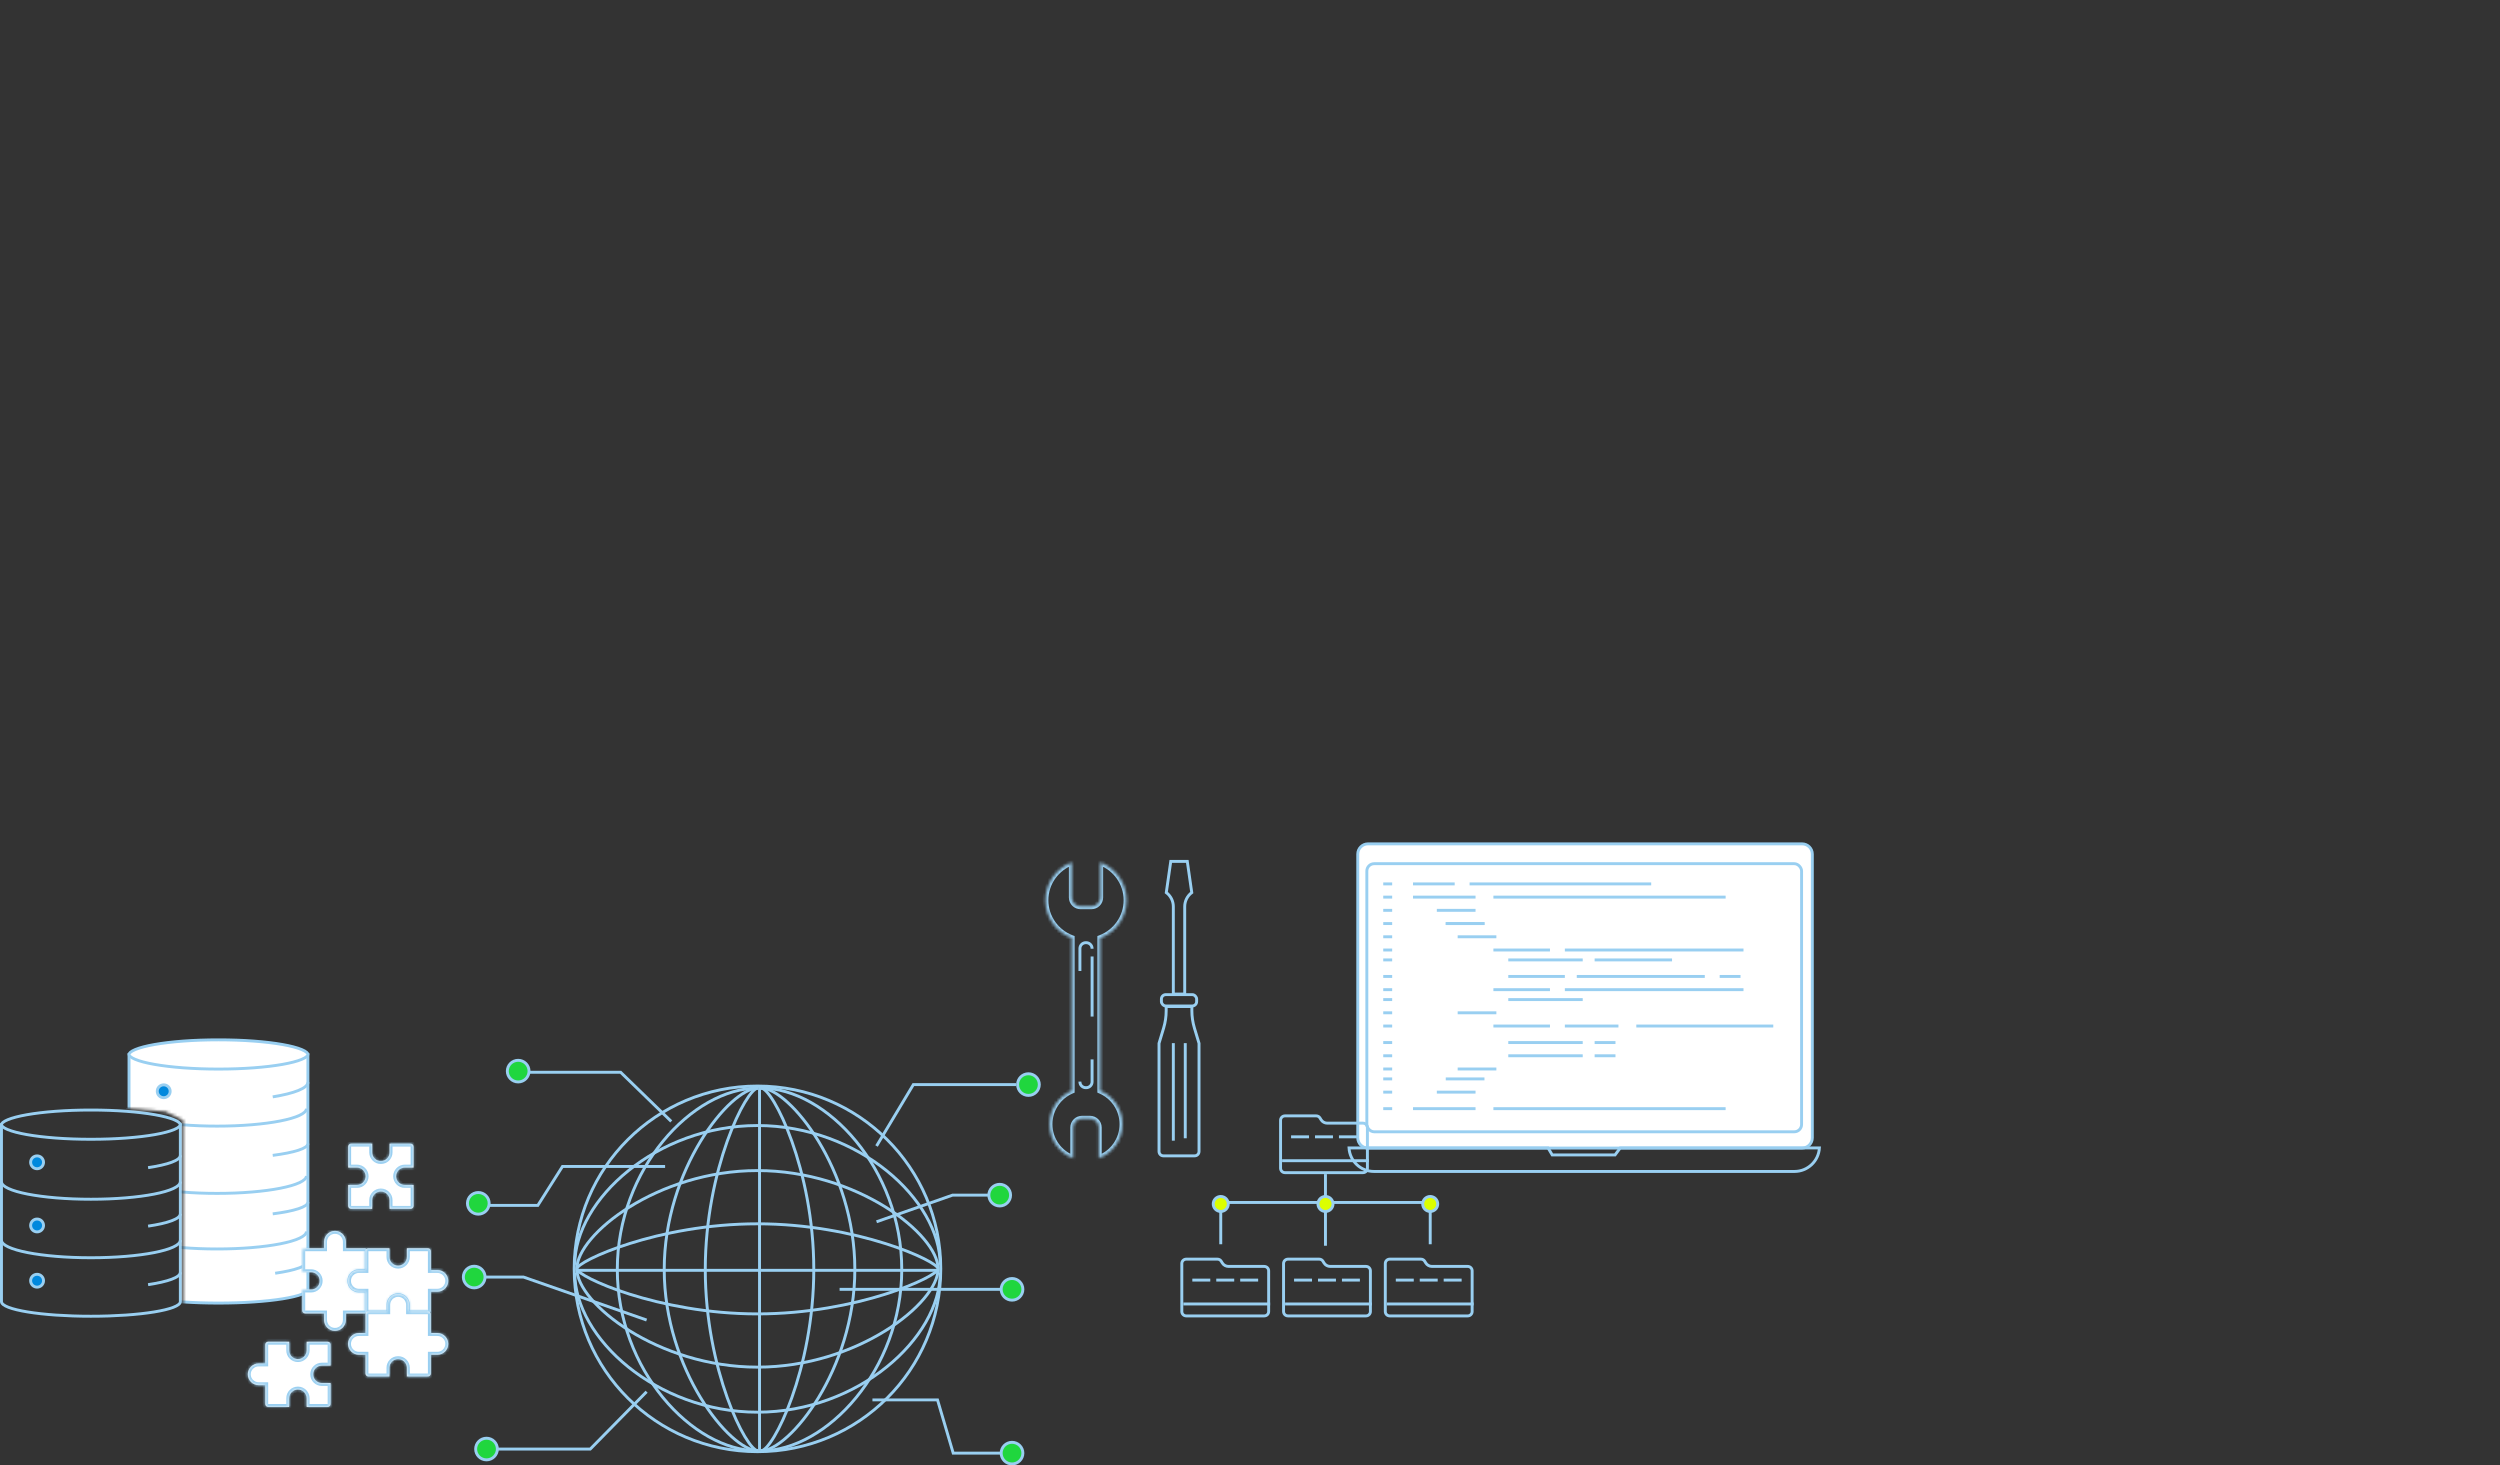 <svg width="853" height="500" viewBox="0 0 853 500" fill="none" xmlns="http://www.w3.org/2000/svg">
<rect x="0" y="0" width="853" height="500" fill="#333333" stroke="none"/>
<path d="M466.771 287.925H614.863C616.796 287.925 618.363 289.492 618.363 291.425V388.216C618.363 390.149 616.796 391.716 614.863 391.716H466.771C464.838 391.716 463.271 390.149 463.271 388.216V291.425C463.271 289.492 464.838 287.925 466.771 287.925Z" fill="white" stroke="#99CFF1"/>
<rect x="466.365" y="294.692" width="148.333" height="91.475" rx="2.5" stroke="#99CFF1"/>
<line x1="471.96" y1="301.586" x2="475.008" y2="301.586" stroke="#99CFF1"/>
<line x1="482.119" y1="301.586" x2="496.341" y2="301.586" stroke="#99CFF1"/>
<line x1="482.119" y1="306.097" x2="503.452" y2="306.097" stroke="#99CFF1"/>
<line x1="482.119" y1="378.272" x2="503.452" y2="378.272" stroke="#99CFF1"/>
<line x1="490.246" y1="310.608" x2="503.452" y2="310.608" stroke="#99CFF1"/>
<line x1="490.246" y1="372.634" x2="503.452" y2="372.634" stroke="#99CFF1"/>
<line x1="493.293" y1="315.119" x2="506.499" y2="315.119" stroke="#99CFF1"/>
<line x1="493.293" y1="315.119" x2="506.499" y2="315.119" stroke="#99CFF1"/>
<line x1="493.293" y1="368.123" x2="506.499" y2="368.123" stroke="#99CFF1"/>
<line x1="514.626" y1="333.163" x2="533.928" y2="333.163" stroke="#99CFF1"/>
<line x1="537.991" y1="333.163" x2="581.674" y2="333.163" stroke="#99CFF1"/>
<line x1="586.753" y1="333.163" x2="593.864" y2="333.163" stroke="#99CFF1"/>
<line x1="497.357" y1="319.63" x2="510.563" y2="319.63" stroke="#99CFF1"/>
<line x1="497.357" y1="345.568" x2="510.563" y2="345.568" stroke="#99CFF1"/>
<line x1="497.357" y1="364.74" x2="510.563" y2="364.74" stroke="#99CFF1"/>
<line x1="514.626" y1="327.524" x2="540.023" y2="327.524" stroke="#99CFF1"/>
<line x1="514.626" y1="355.718" x2="540.023" y2="355.718" stroke="#99CFF1"/>
<line x1="514.626" y1="360.229" x2="540.023" y2="360.229" stroke="#99CFF1"/>
<line x1="514.626" y1="341.057" x2="540.023" y2="341.057" stroke="#99CFF1"/>
<line x1="544.087" y1="327.524" x2="570.499" y2="327.524" stroke="#99CFF1"/>
<line x1="544.087" y1="355.718" x2="551.198" y2="355.718" stroke="#99CFF1"/>
<line x1="544.087" y1="360.229" x2="551.198" y2="360.229" stroke="#99CFF1"/>
<line x1="501.42" y1="301.586" x2="563.388" y2="301.586" stroke="#99CFF1"/>
<line x1="509.547" y1="306.097" x2="588.785" y2="306.097" stroke="#99CFF1"/>
<line x1="509.547" y1="378.272" x2="588.785" y2="378.272" stroke="#99CFF1"/>
<line x1="509.547" y1="324.141" x2="528.849" y2="324.141" stroke="#99CFF1"/>
<line x1="509.547" y1="350.079" x2="528.849" y2="350.079" stroke="#99CFF1"/>
<line x1="509.547" y1="337.674" x2="528.849" y2="337.674" stroke="#99CFF1"/>
<line x1="533.928" y1="324.141" x2="594.88" y2="324.141" stroke="#99CFF1"/>
<line x1="533.928" y1="350.079" x2="552.214" y2="350.079" stroke="#99CFF1"/>
<line x1="558.309" y1="350.079" x2="605.039" y2="350.079" stroke="#99CFF1"/>
<line x1="533.928" y1="337.674" x2="594.88" y2="337.674" stroke="#99CFF1"/>
<line x1="471.96" y1="327.524" x2="475.008" y2="327.524" stroke="#99CFF1"/>
<line x1="471.96" y1="355.718" x2="475.008" y2="355.718" stroke="#99CFF1"/>
<line x1="471.96" y1="315.119" x2="475.008" y2="315.119" stroke="#99CFF1"/>
<line x1="471.96" y1="341.057" x2="475.008" y2="341.057" stroke="#99CFF1"/>
<line x1="471.96" y1="368.123" x2="475.008" y2="368.123" stroke="#99CFF1"/>
<line x1="471.96" y1="306.097" x2="475.008" y2="306.097" stroke="#99CFF1"/>
<line x1="471.96" y1="333.163" x2="475.008" y2="333.163" stroke="#99CFF1"/>
<line x1="471.96" y1="360.229" x2="475.008" y2="360.229" stroke="#99CFF1"/>
<line x1="471.96" y1="319.63" x2="475.008" y2="319.63" stroke="#99CFF1"/>
<line x1="471.96" y1="345.568" x2="475.008" y2="345.568" stroke="#99CFF1"/>
<line x1="471.96" y1="372.634" x2="475.008" y2="372.634" stroke="#99CFF1"/>
<line x1="471.96" y1="310.608" x2="475.008" y2="310.608" stroke="#99CFF1"/>
<line x1="471.96" y1="337.674" x2="475.008" y2="337.674" stroke="#99CFF1"/>
<line x1="471.96" y1="364.74" x2="475.008" y2="364.74" stroke="#99CFF1"/>
<line x1="471.96" y1="324.141" x2="475.008" y2="324.141" stroke="#99CFF1"/>
<line x1="471.96" y1="350.079" x2="475.008" y2="350.079" stroke="#99CFF1"/>
<line x1="471.96" y1="378.272" x2="475.008" y2="378.272" stroke="#99CFF1"/>
<path d="M550.803 394.066H551.055L551.205 393.864L552.826 391.678H620.778C620.519 396.151 616.809 399.7 612.271 399.7H468.791C464.253 399.7 460.543 396.151 460.284 391.678H528.203L529.475 393.821L529.62 394.066H529.905H550.803Z" stroke="#99CFF1"/>
<mask id="path-53-inside-1" fill="white">
<path fill-rule="evenodd" clip-rule="evenodd" d="M365.702 294.225C360.449 296.183 356.709 301.233 356.709 307.155C356.709 313.062 360.43 318.102 365.661 320.07V372.144C361.211 374.038 358.092 378.442 358.092 383.572C358.092 388.902 361.458 393.448 366.186 395.21V384.71C366.186 383.053 367.529 381.71 369.186 381.71H371.902C373.559 381.71 374.902 383.053 374.902 384.71V395.209C379.629 393.447 382.994 388.902 382.994 383.572C382.994 378.442 379.876 374.039 375.427 372.145V320.07C380.658 318.102 384.379 313.062 384.379 307.155C384.379 301.233 380.639 296.183 375.386 294.225V306.225C375.386 307.881 374.043 309.225 372.386 309.225H368.702C367.045 309.225 365.702 307.881 365.702 306.225V294.225Z"/>
</mask>
<path d="M365.702 294.225H366.702V292.785L365.352 293.288L365.702 294.225ZM365.661 320.07H366.661V319.378L366.013 319.134L365.661 320.07ZM365.661 372.144L366.053 373.064L366.661 372.805V372.144H365.661ZM366.186 395.21L365.837 396.147L367.186 396.65V395.21H366.186ZM374.902 395.209H373.902V396.649L375.251 396.146L374.902 395.209ZM375.427 372.145H374.427V372.806L375.035 373.065L375.427 372.145ZM375.427 320.07L375.075 319.134L374.427 319.378V320.07H375.427ZM375.386 294.225L375.735 293.288L374.386 292.785V294.225H375.386ZM357.709 307.155C357.709 301.666 361.176 296.979 366.051 295.162L365.352 293.288C359.723 295.386 355.709 300.801 355.709 307.155H357.709ZM366.013 319.134C361.158 317.307 357.709 312.631 357.709 307.155H355.709C355.709 313.493 359.702 318.896 365.309 321.006L366.013 319.134ZM366.661 372.144V320.07H364.661V372.144H366.661ZM365.269 371.224C360.465 373.269 357.092 378.026 357.092 383.572H359.092C359.092 378.858 361.957 374.807 366.053 373.064L365.269 371.224ZM357.092 383.572C357.092 389.335 360.732 394.245 365.837 396.147L366.535 394.273C362.185 392.652 359.092 388.47 359.092 383.572H357.092ZM367.186 395.21V384.71H365.186V395.21H367.186ZM367.186 384.71C367.186 383.605 368.081 382.71 369.186 382.71V380.71C366.977 380.71 365.186 382.501 365.186 384.71H367.186ZM369.186 382.71H371.902V380.71H369.186V382.71ZM371.902 382.71C373.006 382.71 373.902 383.605 373.902 384.71H375.902C375.902 382.501 374.111 380.71 371.902 380.71V382.71ZM373.902 384.71V395.209H375.902V384.71H373.902ZM375.251 396.146C380.355 394.243 383.994 389.334 383.994 383.572H381.994C381.994 388.469 378.902 392.651 374.553 394.272L375.251 396.146ZM383.994 383.572C383.994 378.026 380.622 373.27 375.818 371.225L375.035 373.065C379.13 374.808 381.994 378.858 381.994 383.572H383.994ZM374.427 320.07V372.145H376.427V320.07H374.427ZM383.379 307.155C383.379 312.631 379.93 317.307 375.075 319.134L375.779 321.006C381.386 318.896 385.379 313.493 385.379 307.155H383.379ZM375.037 295.162C379.912 296.979 383.379 301.666 383.379 307.155H385.379C385.379 300.801 381.365 295.386 375.735 293.288L375.037 295.162ZM376.386 306.225V294.225H374.386V306.225H376.386ZM372.386 310.225C374.595 310.225 376.386 308.434 376.386 306.225H374.386C374.386 307.329 373.491 308.225 372.386 308.225V310.225ZM368.702 310.225H372.386V308.225H368.702V310.225ZM364.702 306.225C364.702 308.434 366.493 310.225 368.702 310.225V308.225C367.597 308.225 366.702 307.329 366.702 306.225H364.702ZM364.702 294.225V306.225H366.702V294.225H364.702Z" fill="#99CFF1" mask="url(#path-53-inside-1)"/>
<line x1="372.625" y1="326.35" x2="372.625" y2="346.851" stroke="#99CFF1"/>
<path d="M372.619 361.458V369.118C372.619 370.222 371.724 371.118 370.619 371.118H370.469C369.364 371.118 368.469 370.222 368.469 369.118V369.048" stroke="#99CFF1"/>
<path d="M368.469 331.304V323.644C368.469 322.54 369.364 321.644 370.469 321.644H370.619C371.724 321.644 372.619 322.54 372.619 323.644V323.714" stroke="#99CFF1"/>
<path d="M405.104 293.913L406.627 304.545C405.12 305.668 404.224 307.441 404.224 309.332V339.181H400.341V309.332C400.341 307.441 399.445 305.668 397.938 304.545L399.461 293.913H405.104Z" stroke="#99CFF1"/>
<rect x="396.272" y="339.369" width="12.021" height="3.87" rx="1.5" stroke="#99CFF1"/>
<path d="M397.9 343.428H406.665V344.855C406.665 346.855 406.958 348.844 407.534 350.76L409.107 355.988V392.877C409.107 393.705 408.435 394.377 407.607 394.377H396.958C396.13 394.377 395.458 393.705 395.458 392.877V355.988L397.031 350.76C397.607 348.844 397.9 346.855 397.9 344.855V343.428Z" stroke="#99CFF1"/>
<line x1="400.341" y1="355.915" x2="400.341" y2="389.195" stroke="#99CFF1"/>
<line x1="404.41" y1="355.915" x2="404.41" y2="388.383" stroke="#99CFF1"/>
<path d="M61.536 383.733C61.536 383.906 61.439 384.15 61.079 384.461C60.723 384.769 60.168 385.089 59.406 385.408C57.886 386.044 55.657 386.627 52.864 387.122C47.288 388.108 39.564 388.722 31.018 388.722C22.473 388.722 14.749 388.108 9.172 387.122C6.38 386.627 4.15 386.044 2.631 385.408C1.869 385.089 1.314 384.769 0.957 384.461C0.598 384.15 0.5 383.906 0.5 383.733C0.5 383.559 0.598 383.315 0.957 383.005C1.314 382.696 1.869 382.376 2.631 382.057C4.15 381.421 6.38 380.838 9.172 380.344C14.749 379.357 22.473 378.744 31.018 378.744C39.564 378.744 47.288 379.357 52.864 380.344C55.657 380.838 57.886 381.421 59.406 382.057C60.168 382.376 60.723 382.696 61.079 383.005C61.439 383.315 61.536 383.559 61.536 383.733Z" stroke="#99CFF1"/>
<path d="M61.536 403.194C61.536 406.501 47.872 409.182 31.018 409.182C14.163 409.182 0.5 406.501 0.5 403.194" stroke="#99CFF1"/>
<path d="M61.536 394.212C61.536 395.901 57.245 397.41 50.53 398.397" stroke="#99CFF1"/>
<path d="M61.536 414.172C61.536 415.862 57.245 417.37 50.53 418.357" stroke="#99CFF1"/>
<path d="M61.536 434.132C61.536 435.822 57.245 437.33 50.53 438.317" stroke="#99CFF1"/>
<path d="M61.536 423.154C61.536 426.461 47.873 429.142 31.018 429.142C14.163 429.142 0.5 426.461 0.5 423.154" stroke="#99CFF1"/>
<path d="M0.5 383.234V444.112C0.5 446.868 14.163 449.102 31.018 449.102C47.873 449.102 61.536 446.868 61.536 444.112V383.234" stroke="#99CFF1"/>
<path d="M14.852 396.58C14.852 397.791 13.868 398.774 12.652 398.774C11.435 398.774 10.452 397.791 10.452 396.58C10.452 395.37 11.435 394.387 12.652 394.387C13.868 394.387 14.852 395.37 14.852 396.58Z" fill="#0088DD" stroke="#99CFF1"/>
<path d="M14.852 418.128C14.852 419.338 13.868 420.321 12.652 420.321C11.435 420.321 10.452 419.338 10.452 418.128C10.452 416.917 11.435 415.934 12.652 415.934C13.868 415.934 14.852 416.917 14.852 418.128Z" fill="#0088DD" stroke="#99CFF1"/>
<path d="M14.852 436.982C14.852 438.192 13.868 439.175 12.652 439.175C11.435 439.175 10.452 438.192 10.452 436.982C10.452 435.771 11.435 434.788 12.652 434.788C13.868 434.788 14.852 435.771 14.852 436.982Z" fill="#0088DD" stroke="#99CFF1"/>
<mask id="mask0" mask-type="alpha" maskUnits="userSpaceOnUse" x="40" y="353" width="67" height="94">
<path d="M40.524 353.293H106.562V446.108H62.537V382.236L56.44 379.242L40.524 377.888V353.293Z" fill="#C4C4C4"/>
</mask>
<g mask="url(#mask0)">
<path d="M105.062 440.149C105.062 440.264 104.989 440.469 104.624 440.755C104.268 441.033 103.712 441.323 102.947 441.612C101.424 442.188 99.192 442.716 96.398 443.163C90.818 444.055 83.091 444.61 74.544 444.61C65.996 444.61 58.269 444.055 52.69 443.163C49.896 442.716 47.663 442.188 46.14 441.612C45.376 441.323 44.82 441.033 44.464 440.755C44.099 440.469 44.026 440.264 44.026 440.149V359.781H105.062V440.149Z" fill="white" stroke="#99CFF1"/>
<path d="M105.062 369.261C105.062 371.276 100.38 373.074 93.055 374.251" stroke="#99CFF1"/>
<path d="M105.062 390.22C105.062 391.831 100.38 393.27 93.055 394.212" stroke="#99CFF1"/>
<path d="M104.561 378.244C104.561 381.551 90.898 384.232 74.043 384.232C57.189 384.232 43.526 381.551 43.526 378.244" stroke="#99CFF1"/>
<path d="M104.561 401.198C104.561 404.505 90.898 407.186 74.043 407.186C57.189 407.186 43.526 404.505 43.526 401.198" stroke="#99CFF1"/>
<path d="M104.561 420.16C104.561 423.467 90.898 426.148 74.043 426.148C57.189 426.148 43.526 423.467 43.526 420.16" stroke="#99CFF1"/>
<path d="M105.062 410.18C105.062 411.791 100.38 413.23 93.055 414.172" stroke="#99CFF1"/>
<path d="M105.14 430.248C105.14 431.938 100.752 433.446 93.886 434.434" stroke="#99CFF1"/>
<path d="M58.059 372.34C58.059 373.55 57.075 374.533 55.858 374.533C54.642 374.533 53.658 373.55 53.658 372.34C53.658 371.13 54.642 370.146 55.858 370.146C57.075 370.146 58.059 371.13 58.059 372.34Z" fill="#0088DD" stroke="#99CFF1"/>
<path d="M58.059 393.887C58.059 395.097 57.075 396.08 55.858 396.08C54.642 396.08 53.658 395.097 53.658 393.887C53.658 392.677 54.642 391.694 55.858 391.694C57.075 391.694 58.059 392.677 58.059 393.887Z" fill="#0088DD" stroke="#99CFF1"/>
<path d="M58.059 412.741C58.059 413.951 57.075 414.934 55.858 414.934C54.642 414.934 53.658 413.951 53.658 412.741C53.658 411.531 54.642 410.547 55.858 410.547C57.075 410.547 58.059 411.531 58.059 412.741Z" fill="#0088DD" stroke="#99CFF1"/>
<path d="M58.059 432.941C58.059 434.152 57.075 435.135 55.858 435.135C54.642 435.135 53.658 434.152 53.658 432.941C53.658 431.731 54.642 430.748 55.858 430.748C57.075 430.748 58.059 431.731 58.059 432.941Z" fill="#0088DD" stroke="#99CFF1"/>
<path d="M105.062 359.78C105.062 359.954 104.964 360.198 104.605 360.508C104.248 360.817 103.693 361.137 102.931 361.456C101.412 362.092 99.182 362.675 96.39 363.169C90.813 364.156 83.089 364.769 74.544 364.769C65.998 364.769 58.274 364.156 52.698 363.169C49.905 362.675 47.676 362.092 46.156 361.456C45.394 361.137 44.839 360.817 44.483 360.508C44.123 360.198 44.026 359.954 44.026 359.78C44.026 359.607 44.123 359.363 44.483 359.052C44.839 358.744 45.394 358.424 46.156 358.105C47.676 357.469 49.905 356.886 52.698 356.391C58.274 355.405 65.998 354.791 74.544 354.791C83.089 354.791 90.813 355.405 96.39 356.391C99.182 356.886 101.412 357.469 102.931 358.105C103.693 358.424 104.248 358.744 104.605 359.052C104.964 359.363 105.062 359.607 105.062 359.78Z" fill="white" stroke="#99CFF1"/>
</g>
<mask id="path-87-inside-2" fill="white">
<path fill-rule="evenodd" clip-rule="evenodd" d="M110.57 423.693C110.57 421.64 112.235 419.976 114.288 419.976C116.34 419.976 118.005 421.64 118.005 423.693V425.908H124.439C124.992 425.908 125.439 426.356 125.439 426.908V434.065H122.458C120.82 434.065 119.492 435.393 119.492 437.031C119.492 438.669 120.82 439.997 122.458 439.997H125.439V447.154C125.439 447.706 124.992 448.154 124.439 448.154H118.005V450.369C118.005 452.422 116.34 454.086 114.288 454.086C112.235 454.086 110.57 452.422 110.57 450.369V448.154H104.136C103.583 448.154 103.136 447.706 103.136 447.154V439.997H106.117C107.755 439.997 109.083 438.669 109.083 437.031C109.083 435.393 107.755 434.065 106.117 434.065H103.136V426.908C103.136 426.356 103.583 425.908 104.136 425.908H110.57V423.693Z"/>
</mask>
<path fill-rule="evenodd" clip-rule="evenodd" d="M110.57 423.693C110.57 421.64 112.235 419.976 114.288 419.976C116.34 419.976 118.005 421.64 118.005 423.693V425.908H124.439C124.992 425.908 125.439 426.356 125.439 426.908V434.065H122.458C120.82 434.065 119.492 435.393 119.492 437.031C119.492 438.669 120.82 439.997 122.458 439.997H125.439V447.154C125.439 447.706 124.992 448.154 124.439 448.154H118.005V450.369C118.005 452.422 116.34 454.086 114.288 454.086C112.235 454.086 110.57 452.422 110.57 450.369V448.154H104.136C103.583 448.154 103.136 447.706 103.136 447.154V439.997H106.117C107.755 439.997 109.083 438.669 109.083 437.031C109.083 435.393 107.755 434.065 106.117 434.065H103.136V426.908C103.136 426.356 103.583 425.908 104.136 425.908H110.57V423.693Z" fill="white"/>
<path d="M118.005 425.908H117.005V426.908H118.005V425.908ZM125.439 434.065V435.065H126.439V434.065H125.439ZM125.439 439.997H126.439V438.997H125.439V439.997ZM118.005 448.154V447.154H117.005V448.154H118.005ZM110.57 448.154H111.57V447.154H110.57V448.154ZM103.136 439.997V438.997H102.136V439.997H103.136ZM103.136 434.065H102.136V435.065H103.136V434.065ZM110.57 425.908V426.908H111.57V425.908H110.57ZM114.288 418.976C111.682 418.976 109.57 421.088 109.57 423.693H111.57C111.57 422.193 112.787 420.976 114.288 420.976V418.976ZM119.005 423.693C119.005 421.088 116.893 418.976 114.288 418.976V420.976C115.788 420.976 117.005 422.193 117.005 423.693H119.005ZM119.005 425.908V423.693H117.005V425.908H119.005ZM118.005 426.908H124.439V424.908H118.005V426.908ZM124.439 426.908H126.439C126.439 425.804 125.544 424.908 124.439 424.908V426.908ZM124.439 426.908V434.065H126.439V426.908H124.439ZM125.439 433.065H122.458V435.065H125.439V433.065ZM122.458 433.065C120.267 433.065 118.492 434.841 118.492 437.031H120.492C120.492 435.945 121.372 435.065 122.458 435.065V433.065ZM118.492 437.031C118.492 439.222 120.267 440.997 122.458 440.997V438.997C121.372 438.997 120.492 438.117 120.492 437.031H118.492ZM122.458 440.997H125.439V438.997H122.458V440.997ZM124.439 439.997V447.154H126.439V439.997H124.439ZM124.439 447.154V449.154C125.544 449.154 126.439 448.259 126.439 447.154H124.439ZM124.439 447.154H118.005V449.154H124.439V447.154ZM119.005 450.369V448.154H117.005V450.369H119.005ZM114.288 455.086C116.893 455.086 119.005 452.974 119.005 450.369H117.005C117.005 451.87 115.788 453.086 114.288 453.086V455.086ZM109.57 450.369C109.57 452.974 111.682 455.086 114.288 455.086V453.086C112.787 453.086 111.57 451.87 111.57 450.369H109.57ZM109.57 448.154V450.369H111.57V448.154H109.57ZM110.57 447.154H104.136V449.154H110.57V447.154ZM104.136 447.154H104.136H102.136C102.136 448.259 103.031 449.154 104.136 449.154V447.154ZM104.136 447.154V439.997H102.136V447.154H104.136ZM103.136 440.997H106.117V438.997H103.136V440.997ZM106.117 440.997C108.308 440.997 110.083 439.222 110.083 437.031H108.083C108.083 438.117 107.203 438.997 106.117 438.997V440.997ZM110.083 437.031C110.083 434.841 108.308 433.065 106.117 433.065V435.065C107.203 435.065 108.083 435.945 108.083 437.031H110.083ZM106.117 433.065H103.136V435.065H106.117V433.065ZM104.136 434.065V426.908H102.136V434.065H104.136ZM104.136 426.908V426.908V424.908C103.031 424.908 102.136 425.804 102.136 426.908H104.136ZM104.136 426.908H110.57V424.908H104.136V426.908ZM109.57 423.693V425.908H111.57V423.693H109.57Z" fill="#99CFF1" mask="url(#path-87-inside-2)"/>
<mask id="path-89-inside-3" fill="white">
<path fill-rule="evenodd" clip-rule="evenodd" d="M112.801 458.794L112.801 465.951L109.819 465.951C108.181 465.951 106.853 467.279 106.853 468.917C106.853 470.555 108.181 471.883 109.819 471.883L112.801 471.883L112.801 479.04C112.801 479.592 112.353 480.04 111.801 480.04L104.623 480.04L104.623 477.081C104.623 475.439 103.291 474.108 101.649 474.108C100.007 474.108 98.675 475.439 98.675 477.081L98.675 480.04L91.497 480.04C90.945 480.04 90.497 479.592 90.497 479.04L90.497 472.625L88.257 472.625C86.21 472.625 84.55 470.965 84.55 468.917C84.55 466.869 86.21 465.209 88.257 465.209L90.497 465.209L90.497 458.794C90.497 458.242 90.945 457.794 91.497 457.794L98.675 457.794L98.675 460.752C98.675 462.395 100.006 463.726 101.649 463.726C103.291 463.726 104.623 462.395 104.623 460.752L104.623 457.794L111.801 457.794C112.353 457.794 112.801 458.242 112.801 458.794Z"/>
</mask>
<path fill-rule="evenodd" clip-rule="evenodd" d="M112.801 458.794L112.801 465.951L109.819 465.951C108.181 465.951 106.853 467.279 106.853 468.917C106.853 470.555 108.181 471.883 109.819 471.883L112.801 471.883L112.801 479.04C112.801 479.592 112.353 480.04 111.801 480.04L104.623 480.04L104.623 477.081C104.623 475.439 103.291 474.108 101.649 474.108C100.007 474.108 98.675 475.439 98.675 477.081L98.675 480.04L91.497 480.04C90.945 480.04 90.497 479.592 90.497 479.04L90.497 472.625L88.257 472.625C86.21 472.625 84.55 470.965 84.55 468.917C84.55 466.869 86.21 465.209 88.257 465.209L90.497 465.209L90.497 458.794C90.497 458.242 90.945 457.794 91.497 457.794L98.675 457.794L98.675 460.752C98.675 462.395 100.006 463.726 101.649 463.726C103.291 463.726 104.623 462.395 104.623 460.752L104.623 457.794L111.801 457.794C112.353 457.794 112.801 458.242 112.801 458.794Z" fill="white"/>
<path d="M112.801 465.951L112.801 466.951L113.801 466.951L113.801 465.951L112.801 465.951ZM109.819 471.883L109.819 472.883L109.819 471.883ZM112.801 471.883L113.801 471.883L113.801 470.883L112.801 470.883L112.801 471.883ZM104.623 480.04L103.623 480.04L103.623 481.04L104.623 481.04L104.623 480.04ZM98.675 480.04L98.675 481.04L99.675 481.04L99.675 480.04L98.675 480.04ZM90.497 472.625L91.497 472.625L91.497 471.625L90.497 471.625L90.497 472.625ZM88.257 472.625L88.257 471.625L88.257 472.625ZM90.497 465.209L90.497 466.209L91.497 466.209L91.497 465.209L90.497 465.209ZM98.675 457.794L99.675 457.794L99.675 456.794L98.675 456.794L98.675 457.794ZM98.675 460.752L99.675 460.752L98.675 460.752ZM104.623 457.794L104.623 456.794L103.623 456.794L103.623 457.794L104.623 457.794ZM113.801 465.951L113.801 458.794L111.801 458.794L111.801 465.951L113.801 465.951ZM109.819 466.951L112.801 466.951L112.801 464.951L109.819 464.951L109.819 466.951ZM107.853 468.917C107.853 467.831 108.733 466.951 109.819 466.951L109.819 464.951C107.629 464.951 105.853 466.727 105.853 468.917L107.853 468.917ZM109.819 470.883C108.733 470.883 107.853 470.003 107.853 468.917L105.853 468.917C105.853 471.107 107.629 472.883 109.819 472.883L109.819 470.883ZM112.801 470.883L109.819 470.883L109.819 472.883L112.801 472.883L112.801 470.883ZM113.801 479.04L113.801 471.883L111.801 471.883L111.801 479.04L113.801 479.04ZM111.801 481.04C112.905 481.04 113.801 480.145 113.801 479.04L111.801 479.04H111.801L111.801 481.04ZM104.623 481.04L111.801 481.04L111.801 479.04L104.623 479.04L104.623 481.04ZM103.623 477.081L103.623 480.04L105.623 480.04L105.623 477.081L103.623 477.081ZM101.649 475.108C102.739 475.108 103.623 475.991 103.623 477.081L105.623 477.081C105.623 474.887 103.844 473.108 101.649 473.108L101.649 475.108ZM99.675 477.081C99.675 475.991 100.559 475.108 101.649 475.108L101.649 473.108C99.454 473.108 97.675 474.887 97.675 477.081L99.675 477.081ZM99.675 480.04L99.675 477.081L97.675 477.081L97.675 480.04L99.675 480.04ZM91.497 481.04L98.675 481.04L98.675 479.04L91.497 479.04L91.497 481.04ZM89.497 479.04C89.497 480.145 90.393 481.04 91.497 481.04L91.497 479.04H91.497L89.497 479.04ZM89.497 472.625L89.497 479.04L91.497 479.04L91.497 472.625L89.497 472.625ZM90.497 471.625L88.257 471.625L88.257 473.625L90.497 473.625L90.497 471.625ZM88.257 471.625C86.762 471.625 85.55 470.412 85.55 468.917L83.55 468.917C83.55 471.517 85.657 473.625 88.257 473.625L88.257 471.625ZM85.55 468.917C85.55 467.422 86.762 466.209 88.257 466.209L88.257 464.209C85.657 464.209 83.55 466.317 83.55 468.917L85.55 468.917ZM88.257 466.209L90.497 466.209L90.497 464.209L88.257 464.209L88.257 466.209ZM89.497 458.794L89.497 465.209L91.497 465.209L91.497 458.794L89.497 458.794ZM91.497 456.794C90.393 456.794 89.497 457.689 89.497 458.794L91.497 458.794L91.497 458.794L91.497 456.794ZM98.675 456.794L91.497 456.794L91.497 458.794L98.675 458.794L98.675 456.794ZM99.675 460.752L99.675 457.794L97.675 457.794L97.675 460.752L99.675 460.752ZM101.649 462.726C100.559 462.726 99.675 461.843 99.675 460.752L97.675 460.752C97.675 462.947 99.454 464.726 101.649 464.726L101.649 462.726ZM103.623 460.752C103.623 461.843 102.739 462.726 101.649 462.726L101.649 464.726C103.844 464.726 105.623 462.947 105.623 460.752L103.623 460.752ZM103.623 457.794L103.623 460.752L105.623 460.752L105.623 457.794L103.623 457.794ZM111.801 456.794L104.623 456.794L104.623 458.794L111.801 458.794L111.801 456.794ZM113.801 458.794C113.801 457.689 112.905 456.794 111.801 456.794L111.801 458.794H111.801L113.801 458.794Z" fill="#99CFF1" mask="url(#path-89-inside-3)"/>
<mask id="path-91-inside-4" fill="white">
<path fill-rule="evenodd" clip-rule="evenodd" d="M141.106 391.22L141.106 398.376L138.125 398.376C136.487 398.376 135.159 399.704 135.159 401.343C135.159 402.981 136.487 404.309 138.125 404.309L141.106 404.309L141.106 411.465C141.106 412.018 140.659 412.465 140.106 412.465L132.928 412.465L132.928 409.507C132.928 407.865 131.597 406.533 129.954 406.533C128.312 406.533 126.981 407.865 126.981 409.507L126.981 412.465L119.803 412.465C119.25 412.465 118.803 412.018 118.803 411.465L118.803 404.309L121.784 404.309C123.422 404.309 124.75 402.981 124.75 401.343C124.75 399.704 123.422 398.376 121.784 398.376L118.803 398.376L118.803 391.22C118.803 390.667 119.25 390.22 119.803 390.22L126.981 390.22L126.981 393.178C126.981 394.82 128.312 396.152 129.954 396.152C131.597 396.152 132.928 394.82 132.928 393.178L132.928 390.22L140.106 390.22C140.659 390.22 141.106 390.667 141.106 391.22Z"/>
</mask>
<path fill-rule="evenodd" clip-rule="evenodd" d="M141.106 391.22L141.106 398.376L138.125 398.376C136.487 398.376 135.159 399.704 135.159 401.343C135.159 402.981 136.487 404.309 138.125 404.309L141.106 404.309L141.106 411.465C141.106 412.018 140.659 412.465 140.106 412.465L132.928 412.465L132.928 409.507C132.928 407.865 131.597 406.533 129.954 406.533C128.312 406.533 126.981 407.865 126.981 409.507L126.981 412.465L119.803 412.465C119.25 412.465 118.803 412.018 118.803 411.465L118.803 404.309L121.784 404.309C123.422 404.309 124.75 402.981 124.75 401.343C124.75 399.704 123.422 398.376 121.784 398.376L118.803 398.376L118.803 391.22C118.803 390.667 119.25 390.22 119.803 390.22L126.981 390.22L126.981 393.178C126.981 394.82 128.312 396.152 129.954 396.152C131.597 396.152 132.928 394.82 132.928 393.178L132.928 390.22L140.106 390.22C140.659 390.22 141.106 390.667 141.106 391.22Z" fill="white"/>
<path d="M141.106 398.376L141.106 399.376L142.106 399.376L142.106 398.376L141.106 398.376ZM138.125 398.376L138.125 399.376L138.125 398.376ZM138.125 404.309L138.125 405.309L138.125 404.309ZM141.106 404.309L142.106 404.309L142.106 403.309L141.106 403.309L141.106 404.309ZM140.106 412.465L140.106 413.465L140.106 412.465ZM132.928 412.465L131.928 412.465L131.928 413.465L132.928 413.465L132.928 412.465ZM126.981 409.507L125.981 409.507L126.981 409.507ZM126.981 412.465L126.981 413.465L127.981 413.465L127.981 412.465L126.981 412.465ZM119.803 412.465L119.803 411.465L119.803 412.465ZM118.803 411.465L119.803 411.465L118.803 411.465ZM118.803 404.309L118.803 403.309L117.803 403.309L117.803 404.309L118.803 404.309ZM118.803 398.376L117.803 398.376L117.803 399.376L118.803 399.376L118.803 398.376ZM118.803 391.22L119.803 391.22L118.803 391.22ZM119.803 390.22L119.803 391.22L119.803 390.22ZM126.981 390.22L127.981 390.22L127.981 389.22L126.981 389.22L126.981 390.22ZM126.981 393.178L127.981 393.178L126.981 393.178ZM132.928 393.178L133.928 393.178L132.928 393.178ZM132.928 390.22L132.928 389.22L131.928 389.22L131.928 390.22L132.928 390.22ZM140.106 390.22L140.106 391.22L140.106 390.22ZM142.106 398.376L142.106 391.22L140.106 391.22L140.106 398.376L142.106 398.376ZM138.125 399.376L141.106 399.376L141.106 397.376L138.125 397.376L138.125 399.376ZM136.159 401.343C136.159 400.257 137.039 399.376 138.125 399.376L138.125 397.376C135.934 397.376 134.159 399.152 134.159 401.343L136.159 401.343ZM138.125 403.309C137.039 403.309 136.159 402.428 136.159 401.343L134.159 401.343C134.159 403.533 135.934 405.309 138.125 405.309L138.125 403.309ZM141.106 403.309L138.125 403.309L138.125 405.309L141.106 405.309L141.106 403.309ZM142.106 411.465L142.106 404.309L140.106 404.309L140.106 411.465L142.106 411.465ZM140.106 413.465C141.211 413.465 142.106 412.57 142.106 411.465L140.106 411.465L140.106 413.465ZM132.928 413.465L140.106 413.465L140.106 411.465L132.928 411.465L132.928 413.465ZM131.928 409.507L131.928 412.465L133.928 412.465L133.928 409.507L131.928 409.507ZM129.954 407.533C131.045 407.533 131.928 408.417 131.928 409.507L133.928 409.507C133.928 407.312 132.149 405.533 129.954 405.533L129.954 407.533ZM127.981 409.507C127.981 408.417 128.864 407.533 129.954 407.533L129.954 405.533C127.76 405.533 125.981 407.312 125.981 409.507L127.981 409.507ZM127.981 412.465L127.981 409.507L125.981 409.507L125.981 412.465L127.981 412.465ZM119.803 413.465L126.981 413.465L126.981 411.465L119.803 411.465L119.803 413.465ZM117.803 411.465C117.803 412.57 118.698 413.465 119.803 413.465L119.803 411.465V411.465L117.803 411.465ZM117.803 404.309L117.803 411.465L119.803 411.465L119.803 404.309L117.803 404.309ZM121.784 403.309L118.803 403.309L118.803 405.309L121.784 405.309L121.784 403.309ZM123.75 401.343C123.75 402.428 122.87 403.309 121.784 403.309L121.784 405.309C123.975 405.309 125.75 403.533 125.75 401.343L123.75 401.343ZM121.784 399.376C122.87 399.376 123.75 400.257 123.75 401.343L125.75 401.343C125.75 399.152 123.975 397.376 121.784 397.376L121.784 399.376ZM118.803 399.376L121.784 399.376L121.784 397.376L118.803 397.376L118.803 399.376ZM117.803 391.22L117.803 398.376L119.803 398.376L119.803 391.22L117.803 391.22ZM119.803 389.22C118.698 389.22 117.803 390.115 117.803 391.22L119.803 391.22L119.803 391.22L119.803 389.22ZM126.981 389.22L119.803 389.22L119.803 391.22L126.981 391.22L126.981 389.22ZM127.981 393.178L127.981 390.22L125.981 390.22L125.981 393.178L127.981 393.178ZM129.954 395.152C128.864 395.152 127.981 394.268 127.981 393.178L125.981 393.178C125.981 395.373 127.76 397.152 129.954 397.152L129.954 395.152ZM131.928 393.178C131.928 394.268 131.045 395.152 129.954 395.152L129.954 397.152C132.149 397.152 133.928 395.373 133.928 393.178L131.928 393.178ZM131.928 390.22L131.928 393.178L133.928 393.178L133.928 390.22L131.928 390.22ZM140.106 389.22L132.928 389.22L132.928 391.22L140.106 391.22L140.106 389.22ZM142.106 391.22C142.106 390.115 141.211 389.22 140.106 389.22L140.106 391.22H140.106L142.106 391.22Z" fill="#99CFF1" mask="url(#path-91-inside-4)"/>
<mask id="path-93-inside-5" fill="white">
<path fill-rule="evenodd" clip-rule="evenodd" d="M149.239 433.324C151.287 433.324 152.947 434.984 152.947 437.031C152.947 439.079 151.287 440.739 149.239 440.739L146.999 440.739L146.999 447.154C146.999 447.706 146.552 448.154 145.999 448.154L138.821 448.154L138.821 445.196C138.821 443.553 137.49 442.222 135.848 442.222C134.205 442.222 132.874 443.553 132.874 445.196L132.874 448.154L125.696 448.154C125.143 448.154 124.696 447.706 124.696 447.154L124.696 440.739L122.456 440.739C120.408 440.739 118.748 439.079 118.748 437.031C118.748 434.984 120.408 433.324 122.456 433.324L124.696 433.324L124.696 426.908C124.696 426.356 125.144 425.908 125.696 425.908L132.874 425.908L132.874 428.867C132.874 430.509 134.205 431.841 135.848 431.841C137.49 431.841 138.821 430.509 138.821 428.867L138.821 425.908L145.999 425.908C146.552 425.908 146.999 426.356 146.999 426.908L146.999 433.324L149.239 433.324Z"/>
</mask>
<path fill-rule="evenodd" clip-rule="evenodd" d="M149.239 433.324C151.287 433.324 152.947 434.984 152.947 437.031C152.947 439.079 151.287 440.739 149.239 440.739L146.999 440.739L146.999 447.154C146.999 447.706 146.552 448.154 145.999 448.154L138.821 448.154L138.821 445.196C138.821 443.553 137.49 442.222 135.848 442.222C134.205 442.222 132.874 443.553 132.874 445.196L132.874 448.154L125.696 448.154C125.143 448.154 124.696 447.706 124.696 447.154L124.696 440.739L122.456 440.739C120.408 440.739 118.748 439.079 118.748 437.031C118.748 434.984 120.408 433.324 122.456 433.324L124.696 433.324L124.696 426.908C124.696 426.356 125.144 425.908 125.696 425.908L132.874 425.908L132.874 428.867C132.874 430.509 134.205 431.841 135.848 431.841C137.49 431.841 138.821 430.509 138.821 428.867L138.821 425.908L145.999 425.908C146.552 425.908 146.999 426.356 146.999 426.908L146.999 433.324L149.239 433.324Z" fill="white"/>
<path d="M149.239 433.324L149.239 432.324L149.239 433.324ZM146.999 440.739L146.999 439.739L145.999 439.739L145.999 440.739L146.999 440.739ZM145.999 448.154L145.999 447.154L145.999 448.154ZM138.821 448.154L137.821 448.154L137.821 449.154L138.821 449.154L138.821 448.154ZM132.874 448.154L132.874 449.154L133.874 449.154L133.874 448.154L132.874 448.154ZM124.696 447.154L123.696 447.154L124.696 447.154ZM124.696 440.739L125.696 440.739L125.696 439.739L124.696 439.739L124.696 440.739ZM124.696 433.324L124.696 434.324L125.696 434.324L125.696 433.324L124.696 433.324ZM124.696 426.908L123.696 426.908L124.696 426.908ZM125.696 425.908L125.696 426.908L125.696 425.908ZM132.874 425.908L133.874 425.908L133.874 424.908L132.874 424.908L132.874 425.908ZM132.874 428.867L133.874 428.867L132.874 428.867ZM138.821 425.908L138.821 424.908L137.821 424.908L137.821 425.908L138.821 425.908ZM146.999 433.324L145.999 433.324L145.999 434.324L146.999 434.324L146.999 433.324ZM153.947 437.031C153.947 434.431 151.839 432.324 149.239 432.324L149.239 434.324C150.735 434.324 151.947 435.536 151.947 437.031L153.947 437.031ZM149.239 441.739C151.839 441.739 153.947 439.631 153.947 437.031L151.947 437.031C151.947 438.527 150.735 439.739 149.239 439.739L149.239 441.739ZM146.999 441.739L149.239 441.739L149.239 439.739L146.999 439.739L146.999 441.739ZM145.999 440.739L145.999 447.154L147.999 447.154L147.999 440.739L145.999 440.739ZM145.999 447.154V447.154L145.999 449.154C147.104 449.154 147.999 448.259 147.999 447.154L145.999 447.154ZM145.999 447.154L138.821 447.154L138.821 449.154L145.999 449.154L145.999 447.154ZM139.821 448.154L139.821 445.196L137.821 445.196L137.821 448.154L139.821 448.154ZM139.821 445.196C139.821 443.001 138.042 441.222 135.848 441.222L135.848 443.222C136.938 443.222 137.821 444.106 137.821 445.196L139.821 445.196ZM135.848 441.222C133.653 441.222 131.874 443.001 131.874 445.196L133.874 445.196C133.874 444.106 134.757 443.222 135.848 443.222L135.848 441.222ZM131.874 445.196L131.874 448.154L133.874 448.154L133.874 445.196L131.874 445.196ZM132.874 447.154L125.696 447.154L125.696 449.154L132.874 449.154L132.874 447.154ZM125.696 447.154L123.696 447.154C123.696 448.259 124.591 449.154 125.696 449.154L125.696 447.154ZM125.696 447.154L125.696 440.739L123.696 440.739L123.696 447.154L125.696 447.154ZM122.456 441.739L124.696 441.739L124.696 439.739L122.456 439.739L122.456 441.739ZM117.748 437.031C117.748 439.631 119.856 441.739 122.456 441.739L122.456 439.739C120.96 439.739 119.748 438.527 119.748 437.031L117.748 437.031ZM122.456 432.324C119.856 432.324 117.748 434.431 117.748 437.031L119.748 437.031C119.748 435.536 120.96 434.324 122.456 434.324L122.456 432.324ZM124.696 432.324L122.456 432.324L122.456 434.324L124.696 434.324L124.696 432.324ZM125.696 433.324L125.696 426.908L123.696 426.908L123.696 433.324L125.696 433.324ZM125.696 426.908L125.696 426.908L125.696 424.908C124.591 424.908 123.696 425.804 123.696 426.908L125.696 426.908ZM125.696 426.908L132.874 426.908L132.874 424.908L125.696 424.908L125.696 426.908ZM131.874 425.908L131.874 428.867L133.874 428.867L133.874 425.908L131.874 425.908ZM131.874 428.867C131.874 431.061 133.653 432.841 135.848 432.841L135.848 430.841C134.757 430.841 133.874 429.957 133.874 428.867L131.874 428.867ZM135.848 432.841C138.042 432.841 139.821 431.061 139.821 428.867L137.821 428.867C137.821 429.957 136.938 430.841 135.848 430.841L135.848 432.841ZM139.821 428.867L139.821 425.908L137.821 425.908L137.821 428.867L139.821 428.867ZM138.821 426.908L145.999 426.908L145.999 424.908L138.821 424.908L138.821 426.908ZM145.999 426.908L145.999 426.908L147.999 426.908C147.999 425.804 147.104 424.908 145.999 424.908L145.999 426.908ZM145.999 426.908L145.999 433.324L147.999 433.324L147.999 426.908L145.999 426.908ZM149.239 432.324L146.999 432.324L146.999 434.324L149.239 434.324L149.239 432.324Z" fill="#99CFF1" mask="url(#path-93-inside-5)"/>
<mask id="path-95-inside-6" fill="white">
<path fill-rule="evenodd" clip-rule="evenodd" d="M152.947 458.536C152.947 456.488 151.287 454.828 149.239 454.828L146.999 454.828L146.999 448.413C146.999 447.86 146.552 447.413 145.999 447.413L139.565 447.413L139.565 445.198C139.565 443.145 137.9 441.48 135.848 441.48C133.795 441.48 132.13 443.145 132.13 445.198L132.13 447.413L125.696 447.413C125.144 447.413 124.696 447.86 124.696 448.413L124.696 454.828L122.456 454.828C120.408 454.828 118.748 456.488 118.748 458.536C118.748 460.583 120.408 462.243 122.456 462.243L124.696 462.243L124.696 468.659C124.696 469.211 125.144 469.659 125.696 469.659L132.874 469.659L132.874 466.7C132.874 465.058 134.205 463.726 135.848 463.726C137.49 463.726 138.821 465.058 138.821 466.7L138.821 469.659L145.999 469.659C146.552 469.659 146.999 469.211 146.999 468.659L146.999 462.243L149.239 462.243C151.287 462.243 152.947 460.583 152.947 458.536Z"/>
</mask>
<path fill-rule="evenodd" clip-rule="evenodd" d="M152.947 458.536C152.947 456.488 151.287 454.828 149.239 454.828L146.999 454.828L146.999 448.413C146.999 447.86 146.552 447.413 145.999 447.413L139.565 447.413L139.565 445.198C139.565 443.145 137.9 441.48 135.848 441.48C133.795 441.48 132.13 443.145 132.13 445.198L132.13 447.413L125.696 447.413C125.144 447.413 124.696 447.86 124.696 448.413L124.696 454.828L122.456 454.828C120.408 454.828 118.748 456.488 118.748 458.536C118.748 460.583 120.408 462.243 122.456 462.243L124.696 462.243L124.696 468.659C124.696 469.211 125.144 469.659 125.696 469.659L132.874 469.659L132.874 466.7C132.874 465.058 134.205 463.726 135.848 463.726C137.49 463.726 138.821 465.058 138.821 466.7L138.821 469.659L145.999 469.659C146.552 469.659 146.999 469.211 146.999 468.659L146.999 462.243L149.239 462.243C151.287 462.243 152.947 460.583 152.947 458.536Z" fill="white"/>
<path d="M149.239 454.828L149.239 455.828L149.239 454.828ZM146.999 454.828L145.999 454.828L145.999 455.828L146.999 455.828L146.999 454.828ZM146.999 448.413L147.999 448.413L146.999 448.413ZM139.565 447.413L138.565 447.413L138.565 448.413L139.565 448.413L139.565 447.413ZM139.565 445.198L138.565 445.198L139.565 445.198ZM135.848 441.48L135.848 442.48L135.848 441.48ZM132.13 445.198L131.13 445.198L132.13 445.198ZM132.13 447.413L132.13 448.413L133.13 448.413L133.13 447.413L132.13 447.413ZM125.696 447.413L125.696 446.413L125.696 447.413ZM124.696 454.828L124.696 455.828L125.696 455.828L125.696 454.828L124.696 454.828ZM124.696 462.243L125.696 462.243L125.696 461.243L124.696 461.243L124.696 462.243ZM125.696 469.659L125.696 470.659L125.696 469.659ZM132.874 469.659L132.874 470.659L133.874 470.659L133.874 469.659L132.874 469.659ZM138.821 466.7L137.821 466.7L138.821 466.7ZM138.821 469.659L137.821 469.659L137.821 470.659L138.821 470.659L138.821 469.659ZM146.999 468.659L145.999 468.659L146.999 468.659ZM146.999 462.243L146.999 461.243L145.999 461.243L145.999 462.243L146.999 462.243ZM149.239 462.243L149.239 461.243L149.239 462.243ZM149.239 455.828C150.735 455.828 151.947 457.04 151.947 458.536L153.947 458.536C153.947 455.936 151.839 453.828 149.239 453.828L149.239 455.828ZM146.999 455.828L149.239 455.828L149.239 453.828L146.999 453.828L146.999 455.828ZM147.999 454.828L147.999 448.413L145.999 448.413L145.999 454.828L147.999 454.828ZM147.999 448.413C147.999 447.308 147.104 446.413 145.999 446.413L145.999 448.413H145.999L147.999 448.413ZM145.999 446.413L139.565 446.413L139.565 448.413L145.999 448.413L145.999 446.413ZM138.565 445.198L138.565 447.413L140.565 447.413L140.565 445.198L138.565 445.198ZM135.848 442.48C137.348 442.48 138.565 443.697 138.565 445.198L140.565 445.198C140.565 442.592 138.453 440.48 135.848 440.48L135.848 442.48ZM133.13 445.198C133.13 443.697 134.347 442.48 135.848 442.48L135.848 440.48C133.242 440.48 131.13 442.592 131.13 445.198L133.13 445.198ZM133.13 447.413L133.13 445.198L131.13 445.198L131.13 447.413L133.13 447.413ZM132.13 446.413L125.696 446.413L125.696 448.413L132.13 448.413L132.13 446.413ZM125.696 446.413C124.591 446.413 123.696 447.308 123.696 448.413L125.696 448.413L125.696 448.413L125.696 446.413ZM123.696 448.413L123.696 454.828L125.696 454.828L125.696 448.413L123.696 448.413ZM124.696 453.828L122.456 453.828L122.456 455.828L124.696 455.828L124.696 453.828ZM122.456 453.828C119.856 453.828 117.748 455.936 117.748 458.536L119.748 458.536C119.748 457.04 120.96 455.828 122.456 455.828L122.456 453.828ZM117.748 458.536C117.748 461.136 119.856 463.243 122.456 463.243L122.456 461.243C120.96 461.243 119.748 460.031 119.748 458.536L117.748 458.536ZM122.456 463.243L124.696 463.243L124.696 461.243L122.456 461.243L122.456 463.243ZM123.696 462.243L123.696 468.659L125.696 468.659L125.696 462.243L123.696 462.243ZM123.696 468.659C123.696 469.763 124.591 470.659 125.696 470.659L125.696 468.659H125.696L123.696 468.659ZM125.696 470.659L132.874 470.659L132.874 468.659L125.696 468.659L125.696 470.659ZM133.874 469.659L133.874 466.7L131.874 466.7L131.874 469.659L133.874 469.659ZM133.874 466.7C133.874 465.61 134.757 464.726 135.848 464.726L135.848 462.726C133.653 462.726 131.874 464.505 131.874 466.7L133.874 466.7ZM135.848 464.726C136.938 464.726 137.821 465.61 137.821 466.7L139.821 466.7C139.821 464.505 138.042 462.726 135.848 462.726L135.848 464.726ZM137.821 466.7L137.821 469.659L139.821 469.659L139.821 466.7L137.821 466.7ZM138.821 470.659L145.999 470.659L145.999 468.659L138.821 468.659L138.821 470.659ZM145.999 470.659C147.104 470.659 147.999 469.763 147.999 468.659L145.999 468.659L145.999 470.659ZM147.999 468.659L147.999 462.243L145.999 462.243L145.999 468.659L147.999 468.659ZM149.239 461.243L146.999 461.243L146.999 463.243L149.239 463.243L149.239 461.243ZM151.947 458.536C151.947 460.031 150.735 461.243 149.239 461.243L149.239 463.243C151.839 463.243 153.947 461.136 153.947 458.536L151.947 458.536Z" fill="#99CFF1" mask="url(#path-95-inside-6)"/>
<path d="M320.988 432.934C320.988 467.381 292.991 495.308 258.451 495.308C223.912 495.308 195.915 467.381 195.915 432.934C195.915 398.487 223.912 370.56 258.451 370.56C292.991 370.56 320.988 398.487 320.988 432.934Z" stroke="#99CFF1"/>
<path d="M258.652 495.01C236.216 495.01 210.623 467.307 210.623 433.134C210.623 398.96 236.216 371.257 258.652 371.257" stroke="#99CFF1"/>
<path d="M196.115 431.537C196.115 409.346 224.024 384.032 258.451 384.032C292.879 384.032 320.788 409.346 320.788 431.537" stroke="#99CFF1"/>
<path d="M196.815 432.934C196.815 421.231 224.411 399.401 258.451 399.401C292.492 399.401 320.088 421.231 320.088 432.934" stroke="#99CFF1"/>
<path d="M196.815 432.934C196.815 430.365 224.411 417.565 258.451 417.565C292.492 417.565 320.088 430.365 320.088 432.934" stroke="#99CFF1"/>
<path d="M196.115 434.331C196.115 456.522 224.024 481.836 258.451 481.836C292.879 481.836 320.788 456.522 320.788 434.331" stroke="#99CFF1"/>
<path d="M196.815 432.934C196.815 444.637 224.411 466.467 258.451 466.467C292.492 466.467 320.088 444.637 320.088 432.934" stroke="#99CFF1"/>
<path d="M196.815 432.934C196.815 435.504 224.411 448.303 258.451 448.303C292.492 448.303 320.088 435.504 320.088 432.934" stroke="#99CFF1"/>
<path d="M258.652 495.01C249.03 495.01 226.633 467.307 226.633 433.134C226.633 398.96 249.03 371.257 258.652 371.257" stroke="#99CFF1"/>
<path d="M258.652 495.01C254.618 495.01 240.641 467.307 240.641 433.134C240.641 398.96 254.618 371.257 258.652 371.257" stroke="#99CFF1"/>
<path d="M259.652 495.01C282.087 495.01 307.68 467.307 307.68 433.134C307.68 398.96 282.087 371.257 259.652 371.257" stroke="#99CFF1"/>
<path d="M259.652 495.01C269.274 495.01 291.671 467.307 291.671 433.134C291.671 398.96 269.274 371.257 259.652 371.257" stroke="#99CFF1"/>
<path d="M259.652 495.01C263.686 495.01 277.663 467.307 277.663 433.134C277.663 398.96 263.686 371.257 259.652 371.257" stroke="#99CFF1"/>
<line x1="259.152" y1="370.26" x2="259.153" y2="495.01" stroke="#99CFF1"/>
<line x1="320.088" y1="433.434" x2="196.815" y2="433.434" stroke="#99CFF1"/>
<path d="M299.075 391.018L311.644 370.06H346.703" stroke="#99CFF1"/>
<path d="M342.501 495.808L325.234 495.808L319.88 477.645H297.674" stroke="#99CFF1"/>
<path d="M286.468 439.92H342.501" stroke="#99CFF1"/>
<path d="M226.933 398.004H191.912L183.508 411.277H163.896" stroke="#99CFF1"/>
<path d="M165.297 435.729H178.605L220.629 450.399" stroke="#99CFF1"/>
<path d="M220.629 474.85L201.402 494.411H168.799" stroke="#99CFF1"/>
<path d="M166.897 410.579C166.897 412.616 165.241 414.27 163.195 414.27C161.149 414.27 159.492 412.616 159.492 410.579C159.492 408.541 161.149 406.887 163.195 406.887C165.241 406.887 166.897 408.541 166.897 410.579Z" fill="#20D63E" stroke="#99CFF1"/>
<path d="M165.497 435.729C165.497 437.766 163.841 439.42 161.795 439.42C159.749 439.42 158.092 437.766 158.092 435.729C158.092 433.691 159.749 432.037 161.795 432.037C163.841 432.037 165.497 433.691 165.497 435.729Z" fill="#20D63E" stroke="#99CFF1"/>
<path d="M169.7 494.411C169.7 496.449 168.043 498.103 165.997 498.103C163.951 498.103 162.295 496.449 162.295 494.411C162.295 492.373 163.951 490.719 165.997 490.719C168.043 490.719 169.7 492.373 169.7 494.411Z" fill="#20D63E" stroke="#99CFF1"/>
<path d="M299.075 416.866L324.99 407.784H340.399" stroke="#99CFF1"/>
<path d="M354.608 370.06C354.608 372.097 352.952 373.751 350.906 373.751C348.86 373.751 347.203 372.097 347.203 370.06C347.203 368.022 348.86 366.368 350.906 366.368C352.952 366.368 354.608 368.022 354.608 370.06Z" fill="#20D63E" stroke="#99CFF1"/>
<path d="M349.005 439.92C349.005 441.958 347.348 443.612 345.302 443.612C343.256 443.612 341.6 441.958 341.6 439.92C341.6 437.883 343.256 436.229 345.302 436.229C347.348 436.229 349.005 437.883 349.005 439.92Z" fill="#20D63E" stroke="#99CFF1"/>
<path d="M344.802 407.784C344.802 409.822 343.146 411.476 341.1 411.476C339.054 411.476 337.397 409.822 337.397 407.784C337.397 405.747 339.054 404.093 341.1 404.093C343.146 404.093 344.802 405.747 344.802 407.784Z" fill="#20D63E" stroke="#99CFF1"/>
<path d="M349.005 495.808C349.005 497.846 347.348 499.5 345.302 499.5C343.256 499.5 341.6 497.846 341.6 495.808C341.6 493.771 343.256 492.117 345.302 492.117C347.348 492.117 349.005 493.771 349.005 495.808Z" fill="#20D63E" stroke="#99CFF1"/>
<path d="M180.006 365.868H211.771L229.034 382.635" stroke="#99CFF1"/>
<path d="M180.506 365.469C180.506 367.507 178.85 369.161 176.804 369.161C174.758 369.161 173.101 367.507 173.101 365.469C173.101 363.431 174.758 361.777 176.804 361.777C178.85 361.777 180.506 363.431 180.506 365.469Z" fill="#20D63E" stroke="#99CFF1"/>
<path d="M432.866 433.605V447.489C432.866 448.317 432.195 448.989 431.366 448.989H404.736C403.908 448.989 403.236 448.317 403.236 447.489V431.121C403.236 430.293 403.908 429.621 404.736 429.621H415.403C415.924 429.621 416.407 429.891 416.68 430.334L417.04 430.917C417.495 431.656 418.3 432.105 419.168 432.105H431.366C432.195 432.105 432.866 432.777 432.866 433.605Z" stroke="#99CFF1"/>
<line x1="403.756" y1="444.915" x2="433.366" y2="444.915" stroke="#99CFF1"/>
<line x1="414.988" y1="436.768" x2="421.114" y2="436.768" stroke="#99CFF1"/>
<line x1="423.156" y1="436.768" x2="429.282" y2="436.768" stroke="#99CFF1"/>
<line x1="406.82" y1="436.768" x2="412.946" y2="436.768" stroke="#99CFF1"/>
<path d="M467.58 433.605V447.489C467.58 448.317 466.909 448.989 466.08 448.989H439.45C438.622 448.989 437.95 448.317 437.95 447.489V431.121C437.95 430.293 438.622 429.621 439.45 429.621H450.117C450.638 429.621 451.121 429.891 451.394 430.334L451.754 430.917C452.209 431.656 453.014 432.105 453.882 432.105H466.08C466.909 432.105 467.58 432.777 467.58 433.605Z" stroke="#99CFF1"/>
<line x1="438.471" y1="444.915" x2="468.08" y2="444.915" stroke="#99CFF1"/>
<line x1="449.702" y1="436.768" x2="455.828" y2="436.768" stroke="#99CFF1"/>
<line x1="457.87" y1="436.768" x2="463.996" y2="436.768" stroke="#99CFF1"/>
<line x1="441.534" y1="436.768" x2="447.66" y2="436.768" stroke="#99CFF1"/>
<path d="M502.295 433.605V447.489C502.295 448.317 501.623 448.989 500.795 448.989H474.164C473.336 448.989 472.664 448.317 472.664 447.489V431.121C472.664 430.293 473.336 429.621 474.164 429.621H484.832C485.352 429.621 485.835 429.891 486.108 430.334L486.468 430.917C486.923 431.656 487.729 432.105 488.596 432.105H500.795C501.623 432.105 502.295 432.777 502.295 433.605Z" stroke="#99CFF1"/>
<line x1="473.185" y1="444.915" x2="502.794" y2="444.915" stroke="#99CFF1"/>
<line x1="484.417" y1="436.768" x2="490.543" y2="436.768" stroke="#99CFF1"/>
<line x1="492.585" y1="436.768" x2="498.711" y2="436.768" stroke="#99CFF1"/>
<line x1="476.249" y1="436.768" x2="482.375" y2="436.768" stroke="#99CFF1"/>
<path d="M466.559 384.723V398.607C466.559 399.435 465.888 400.107 465.059 400.107H438.429C437.601 400.107 436.929 399.435 436.929 398.607V382.24C436.929 381.411 437.601 380.74 438.429 380.74H449.096C449.617 380.74 450.1 381.009 450.373 381.452L450.733 382.035C451.188 382.774 451.993 383.223 452.861 383.223H465.059C465.888 383.223 466.559 383.895 466.559 384.723Z" stroke="#99CFF1"/>
<line x1="437.45" y1="396.033" x2="467.059" y2="396.033" stroke="#99CFF1"/>
<line x1="448.681" y1="387.887" x2="454.807" y2="387.887" stroke="#99CFF1"/>
<line x1="456.849" y1="387.887" x2="462.975" y2="387.887" stroke="#99CFF1"/>
<line x1="440.513" y1="387.887" x2="446.639" y2="387.887" stroke="#99CFF1"/>
<line x1="452.244" y1="400.607" x2="452.244" y2="425.048" stroke="#99CFF1"/>
<path d="M416.52 424.539L416.52 410.281H487.99V424.539" stroke="#99CFF1"/>
<path d="M454.818 410.791C454.818 412.201 453.672 413.346 452.255 413.346C450.838 413.346 449.692 412.201 449.692 410.791C449.692 409.381 450.838 408.236 452.255 408.236C453.672 408.236 454.818 409.381 454.818 410.791Z" fill="#DCFF00" stroke="#99CFF1"/>
<path d="M419.083 410.791C419.083 412.201 417.936 413.346 416.52 413.346C415.103 413.346 413.957 412.201 413.957 410.791C413.957 409.381 415.103 408.236 416.52 408.236C417.936 408.236 419.083 409.381 419.083 410.791Z" fill="#DCFF00" stroke="#99CFF1"/>
<path d="M490.553 410.791C490.553 412.201 489.407 413.346 487.99 413.346C486.573 413.346 485.427 412.201 485.427 410.791C485.427 409.381 486.573 408.236 487.99 408.236C489.407 408.236 490.553 409.381 490.553 410.791Z" fill="#DCFF00" stroke="#99CFF1"/>
</svg>
